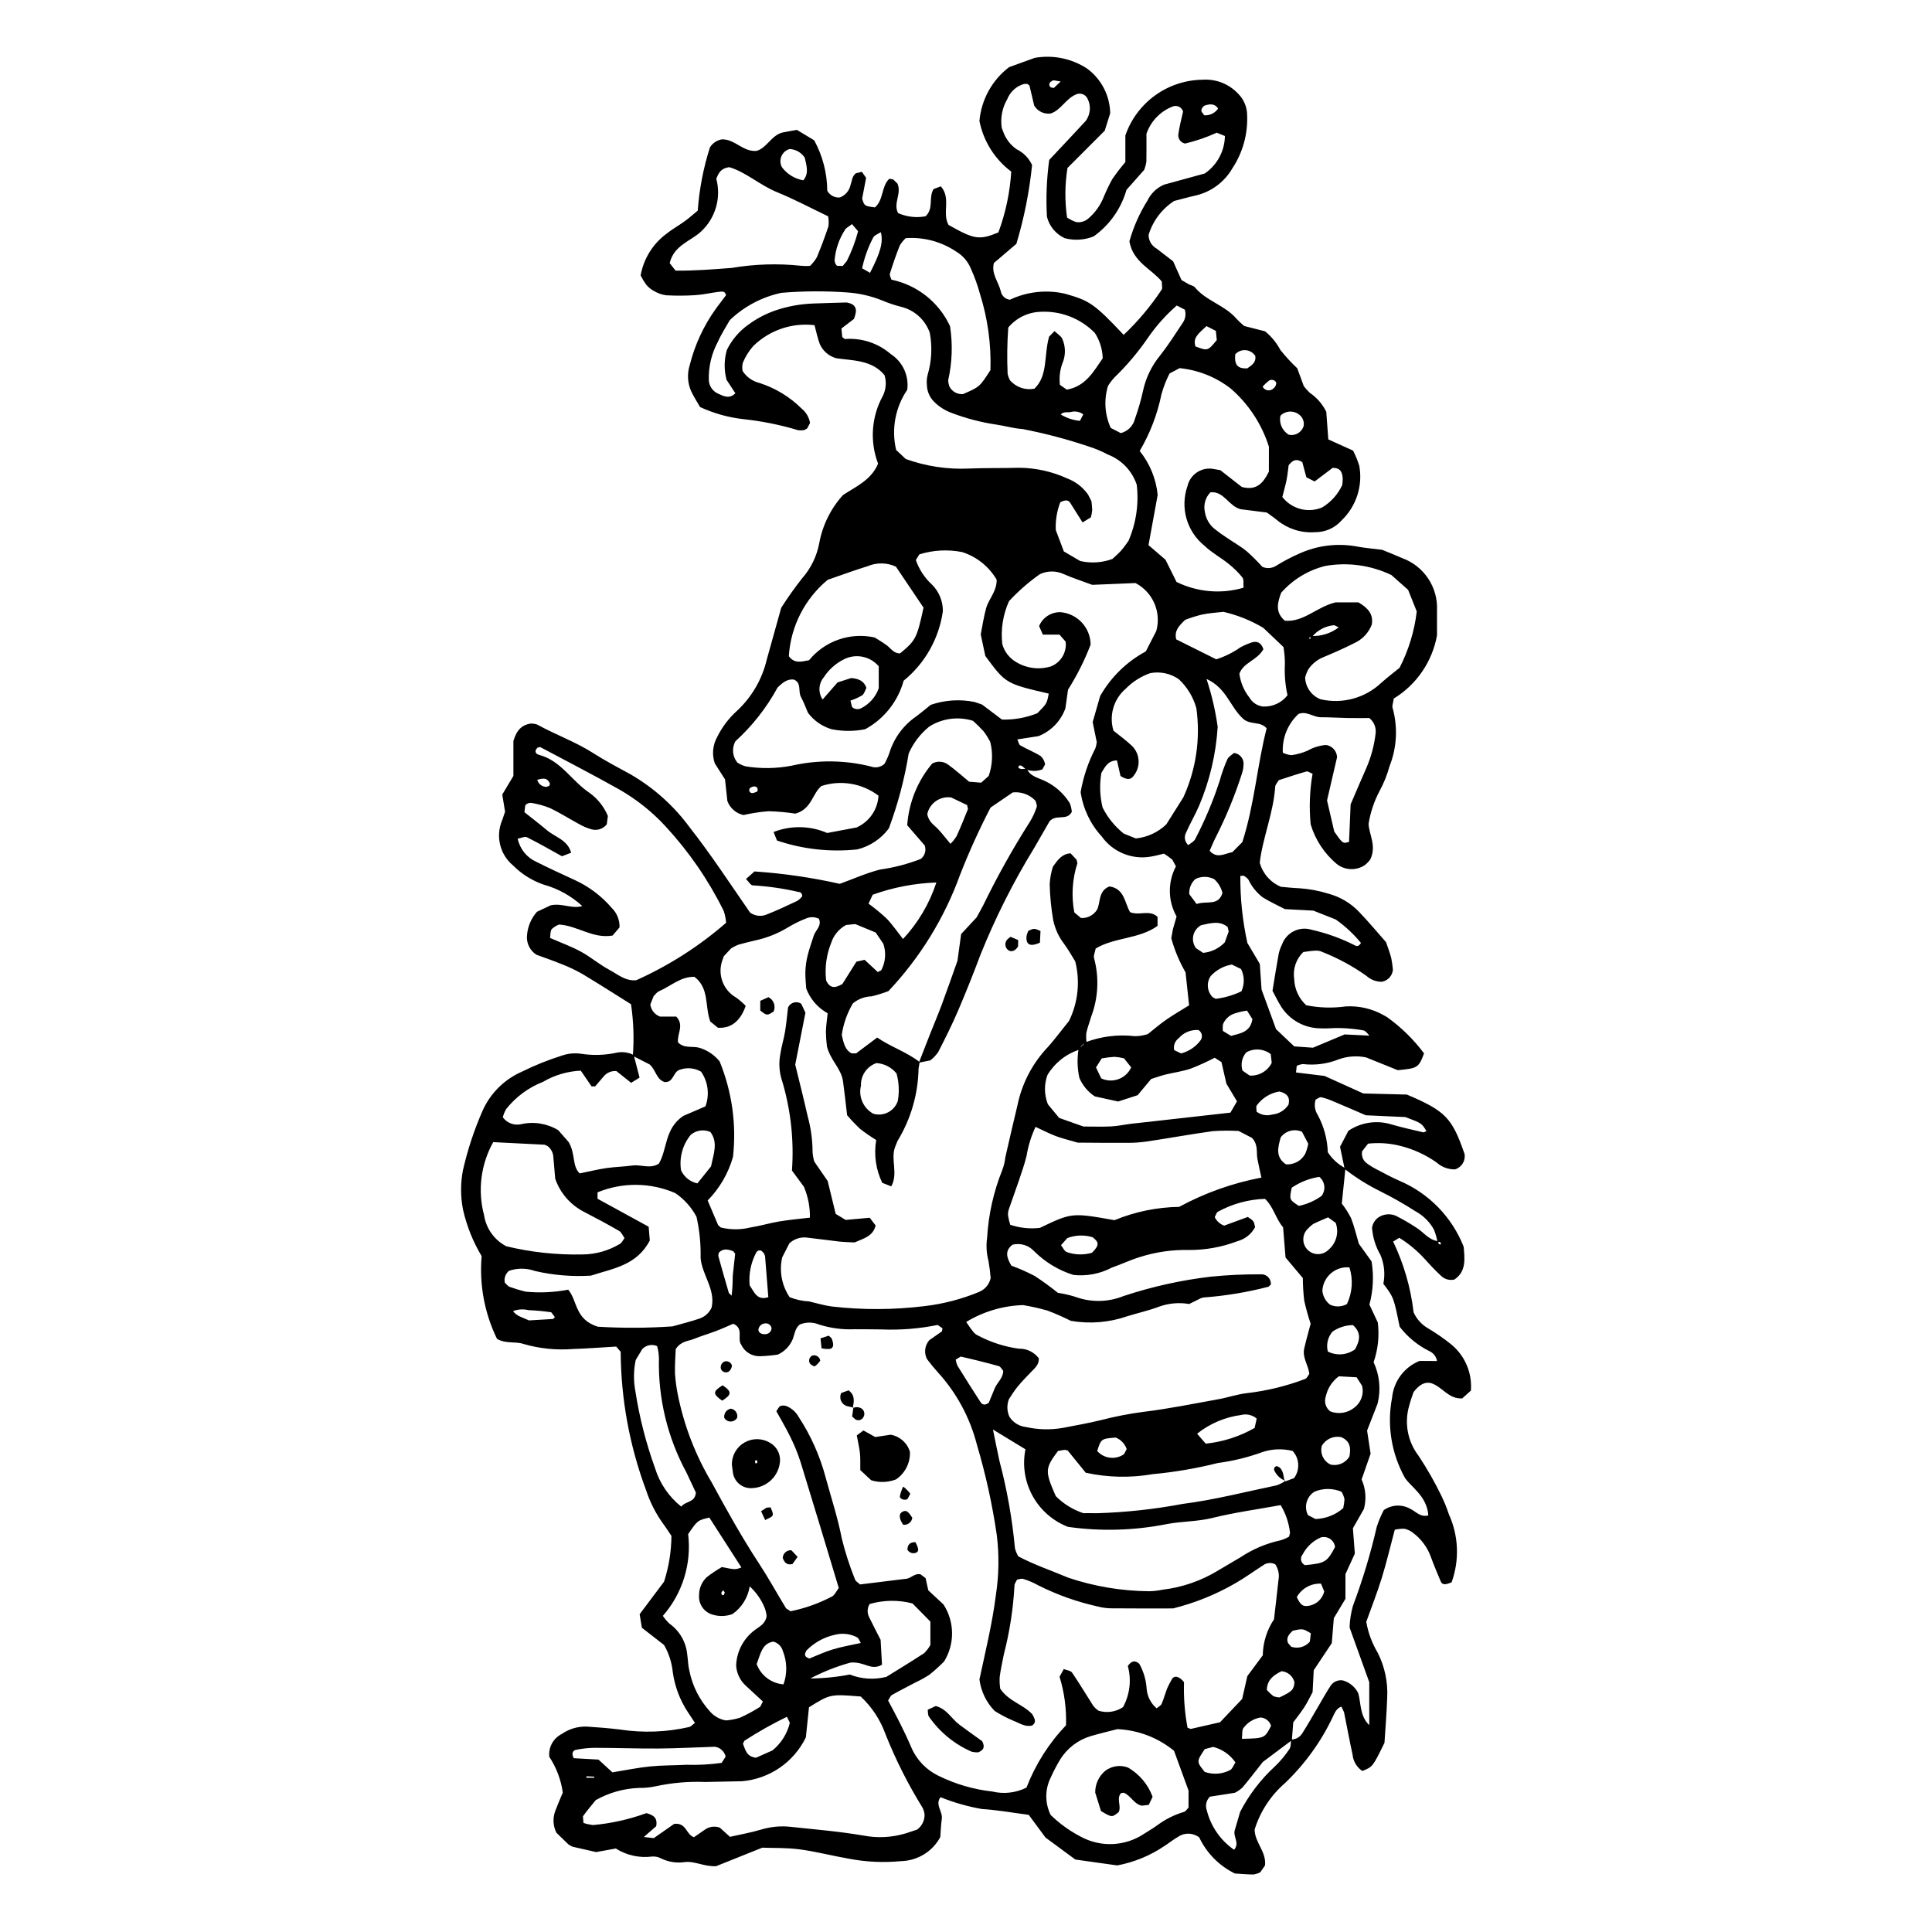 <?xml version="1.0" encoding="UTF-8"?>
<!-- Uploaded to: SVG Repo, www.svgrepo.com, Generator: SVG Repo Mixer Tools -->
<svg fill="#000000" width="800px" height="800px" version="1.1" viewBox="144 144 512 512" xmlns="http://www.w3.org/2000/svg">
 <g>
  <path d="m311.71 423.82c0.352-4.566 0.188-9.16-0.484-13.688-4.516-2.82-8.699-5.516-12.969-8.062-1.777-1.012-3.629-1.883-5.539-2.613-2.43-0.988-4.914-1.832-6.535-2.43-1.797-1.129-2.773-3.195-2.508-5.297 0.203-2.266 1.125-4.402 2.633-6.102l3.66-1.723c3.109-0.629 5.578 1.043 8.332 0.203v-0.004c-2.898-2.664-6.387-4.602-10.18-5.656-3.062-1.043-5.848-2.777-8.133-5.074-3.512-2.91-4.699-7.777-2.918-11.977l0.781-2.285-0.746-4.547 2.953-4.938v-9.262c0.887-3.012 2.344-4.266 4.562-4.621 0.59-0.008 1.18 0.086 1.742 0.273 4.867 2.688 10.137 4.551 14.852 7.566 3.207 2.051 6.598 3.828 9.941 5.656 6.098 3.539 11.402 8.293 15.582 13.973 5.793 7.375 10.902 15.234 16.055 22.648h0.004c1.316 0.938 3.035 1.105 4.508 0.441 2.719-1.066 5.371-2.336 8.023-3.578 0.453-0.305 0.859-0.676 1.207-1.098 0.094-0.293 0.043-0.613-0.141-0.859-0.18-0.246-0.469-0.391-0.777-0.387-3.981-0.922-8.031-1.504-12.109-1.746-0.52 0.047-1.137-1.031-1.809-1.688l2.25-2.008v0.004c7.606 0.512 15.16 1.609 22.602 3.285 3.543-1.285 7.039-2.867 10.699-3.793 3.691-0.512 7.312-1.457 10.781-2.816 1.074-0.844 1.488-2.277 1.027-3.562l-4.637-5.363c0.426-6.012 2.742-11.73 6.617-16.34 1.324-0.734 2.949-0.641 4.176 0.242 1.887 1.359 3.629 2.922 5.621 4.566l3.184 0.258 1.992-1.773c1.031-2.922 1.172-6.082 0.402-9.086-0.508-0.953-1.086-1.867-1.734-2.734-0.891-0.98-1.836-1.918-2.824-2.801-3.887-1.215-8.109-0.668-11.559 1.5-2.379 1.914-4.262 4.375-5.484 7.172-1.102 6.769-2.863 13.414-5.258 19.84-2.055 2.773-5.012 4.742-8.363 5.566-7.18 0.766-14.441-0.039-21.281-2.359l-0.898-2.254c4.586-1.793 9.695-1.699 14.207 0.262l7.766-1.461c3.375-1.488 5.625-4.75 5.824-8.43-4.324-3.277-9.973-4.231-15.129-2.555-2.449 2.035-2.543 6.109-6.894 7.312-2.359-0.359-4.734-0.57-7.121-0.633-2.231 0.172-4.445 0.512-6.629 1.008-1.969-0.422-3.586-1.824-4.277-3.719l-0.621-5.727-2.707-4.231c-0.801-2.336-0.562-4.898 0.652-7.047 1.309-2.637 3.109-5 5.305-6.965 3.875-3.633 6.594-8.328 7.809-13.5l3.832-13.727c1.703-2.684 3.543-5.277 5.508-7.773 2.336-2.644 3.918-5.875 4.57-9.344 0.867-4.762 3.047-9.184 6.301-12.766 3.344-2.207 7.535-3.996 9.289-8.328v-0.004c-2.234-5.883-1.766-12.449 1.273-17.957 0.836-1.699 0.996-3.652 0.449-5.469-3.34-4.109-8.578-3.856-12.812-4.5-1.926-0.539-3.512-1.898-4.34-3.719-0.605-1.59-0.93-3.281-1.41-5.039-5.969-0.715-11.941 1.32-16.234 5.531-1.16 1.312-2.094 2.812-2.762 4.434-0.184 0.719-0.203 1.465-0.055 2.191 1.047 1.598 2.664 2.734 4.523 3.176 4.207 1.363 8.031 3.703 11.164 6.82 1.152 0.953 1.922 2.285 2.18 3.754l-0.734 1.422-0.715 0.445c-0.566 0.113-1.152 0.133-1.727 0.055-4.769-1.438-9.668-2.418-14.625-2.938-3.93-0.457-7.766-1.539-11.355-3.199-0.684-1.207-1.625-2.664-2.367-4.223-0.949-2.168-1.078-4.609-0.367-6.871 1.355-5.418 3.731-10.527 7-15.059l2.621-3.481c-0.234-1.219-1.211-0.965-1.906-0.891-2.039 0.227-4.051 0.734-6.09 0.867-2.625 0.176-5.262 0.188-7.887 0.043-1.164-0.168-2.281-0.566-3.285-1.176-0.77-0.422-1.449-0.988-2.008-1.668-0.547-0.766-1.031-1.574-1.453-2.418 0.773-4.336 3.144-8.223 6.644-10.891 1.59-1.285 3.406-2.285 5.066-3.492 1.176-0.852 2.258-1.832 3.426-2.797 0.41-5.691 1.496-11.316 3.234-16.758 0.703-1.133 1.863-1.906 3.18-2.121 3.434-0.102 5.586 3.394 9.207 3.051 2.769-0.82 3.93-4.238 6.977-4.894l3.664-0.676 4.594 2.766h0.004c2.238 4.098 3.43 8.688 3.465 13.359 0.652 1.207 1.957 1.91 3.324 1.797 1.438-0.539 2.504-1.766 2.832-3.266 0.402-1.078 0.379-2.34 1.406-3.141l1.613-0.395 1.121 1.594-1.055 5.523c0.605 1.938 0.605 1.938 3.383 2.316 2.352-1.984 1.664-5.586 3.828-7.598l1.016 0.184 1.121 1.074c1.211 2.648-1.195 5.238 0.18 7.836v0.008c2.289 1.012 4.836 1.309 7.297 0.848 2.227-2.164 0.699-4.891 2.106-7.211l1.922-0.727c2.797 3.133 0.266 7.094 2.047 10.223 6.84 3.879 8.117 4.082 13.207 2 1.922-5.18 3.07-10.613 3.41-16.125-4.363-3.281-7.367-8.055-8.43-13.41 0.496-5.652 3.348-10.836 7.859-14.273l6.801-2.461c4.797-0.848 9.734 0.152 13.816 2.801 3.809 2.773 6.094 7.172 6.18 11.879l-1.453 4.621-9.875 9.887h0.004c-0.699 4.348-0.734 8.777-0.109 13.133 0.742 0.492 1.535 0.891 2.375 1.188 1.176 0.191 2.375-0.152 3.266-0.938 1.793-1.531 3.184-3.477 4.059-5.668 0.668-1.625 1.426-3.211 2.273-4.75 1.082-1.57 2.242-3.086 3.477-4.535v-7.055c1.473-4.269 4.231-7.981 7.894-10.625 3.664-2.644 8.059-4.09 12.574-4.144 3.586-0.25 7.09 1.152 9.516 3.805 1.453 1.488 2.273 3.488 2.285 5.57 0.219 5.019-1.16 9.977-3.945 14.16-2.09 3.594-5.566 6.172-9.613 7.129-1.996 0.449-3.965 1.008-5.793 1.473-3.238 2.106-5.633 5.285-6.762 8.98-0.008 1.527 0.824 2.934 2.164 3.664l4.332 3.34 2.231 4.973 1.949 1.125c0.516 0.277 1.227 0.363 1.562 0.77 3.035 3.68 8.023 4.762 11.082 8.391 0.637 0.668 1.309 1.297 2.016 1.887l5.531 1.41c1.676 1.367 3.059 3.055 4.07 4.965 1.371 1.711 2.859 3.324 4.457 4.832l1.727 4.707-0.004-0.004c0.477 0.648 1.012 1.246 1.602 1.797 1.859 1.266 3.363 2.988 4.363 5.004l0.543 7.344 6.566 2.973c0.66 1.293 1.211 2.641 1.645 4.027 0.965 5.301-0.797 10.734-4.691 14.461-1.777 2.023-4.352 3.164-7.047 3.125-3.551 0.262-7.07-0.82-9.859-3.035-0.891-0.754-1.867-1.402-2.914-2.176l-6.887-0.867c-3.141-0.707-4.488-4.902-8.055-4.481-1.316 1.352-1.875 3.269-1.484 5.113 0.25 1.766 1.141 3.379 2.508 4.523 1.145 0.914 2.336 1.766 3.57 2.555 1.695 1.16 3.508 2.168 5.082 3.473 1.434 1.285 2.797 2.648 4.086 4.078 1.199 0.531 2.586 0.414 3.684-0.301 1.988-1.23 4.066-2.316 6.211-3.254 4.578-2.059 9.656-2.727 14.609-1.926 2.297 0.457 4.644 0.633 7.254 0.973 1.645 0.68 3.559 1.418 5.434 2.25 5.699 2.133 9.375 7.695 9.094 13.777-0.008 2.348 0 4.695 0 6.637v-0.004c-1.242 6.969-5.414 13.07-11.457 16.754-0.191 1.324-0.492 1.977-0.32 2.453 1.438 5.125 1.152 10.582-0.82 15.531-0.621 2.266-1.5 4.453-2.621 6.516-1.445 2.719-2.43 5.66-2.914 8.699 0.078 2.742 2.176 5.777 0.469 9.41-0.422 0.598-0.934 1.125-1.512 1.57-2.277 1.488-5.25 1.355-7.383-0.328-3.281-2.746-5.688-6.394-6.922-10.492-0.438-4.477-0.27-8.992 0.504-13.422-0.656-0.258-1.23-0.719-1.645-0.602-2.519 0.711-4.992 1.555-7.316 2.301-0.402 0.707-0.906 1.195-0.941 1.715-0.473 7.039-3.352 13.613-4.098 20.176v-0.004c0.793 2.875 2.863 5.223 5.617 6.367 1.363 0.113 3.109 0.328 4.859 0.387v-0.004c2.633 0.176 5.234 0.664 7.754 1.449 3.133 0.848 5.969 2.551 8.191 4.918 2.434 2.535 4.684 5.246 7.039 7.914 0.473 1.402 1.02 2.769 1.379 4.18 0.215 1.035 0.363 2.086 0.449 3.141-0.141 1.605-1.352 2.914-2.941 3.18-1.5 0.016-2.945-0.539-4.055-1.547-3.59-2.551-7.473-4.66-11.562-6.289-1.211-0.543-1.789-0.527-5.184-0.047-1.918 1.852-2.82 4.519-2.418 7.156 0.086 2.648 1.23 5.156 3.184 6.953 3.445 0.691 6.981 0.797 10.461 0.312 3.543-0.215 7.07 0.609 10.148 2.371l0.766 0.43c3.766 2.684 7.09 5.938 9.852 9.645-1.434 3.797-1.688 3.961-6.973 4.449l-8.375-3.379h0.004c-2.422-0.508-4.938-0.332-7.266 0.504-3.008 1.207-6.269 1.641-9.484 1.258-0.57 0.062-1.125 0.223-1.645 0.465l-0.191 1.758 7.559 0.922 10.277 4.644 11.539 0.293c10.238 4.344 11.992 6.172 15.297 15.77h-0.004c0.297 1.801-0.793 3.543-2.543 4.059-1.793 0.023-3.527-0.625-4.859-1.82-2.879-2.035-6.106-3.519-9.52-4.383-2.824-0.73-5.754-0.941-8.652-0.621l-1.566 2.016c-0.258 1.242 0.254 2.523 1.301 3.242 0.949 0.688 1.957 1.293 3.016 1.805 1.812 0.953 3.629 1.938 5.508 2.754h-0.004c7.812 3.301 13.965 9.602 17.078 17.488 0.262 3.062 0.785 6.574-2.469 8.719v-0.004c-1.328 0.305-2.719-0.117-3.648-1.113-1.508-1.391-2.91-2.898-4.281-4.426-1.953-2.144-4.195-4.004-6.664-5.527l-1.629 0.996c2.836 5.902 4.668 12.238 5.422 18.742 0.789 1.781 2.125 3.269 3.816 4.242 2.269 1.336 4.434 2.852 6.465 4.527 3.445 2.992 5.266 7.441 4.906 11.988l-2.293 2.066c-3.656 0.207-5.203-3.023-8.207-4.039-1.684-0.438-3.137 0.359-4.691 2.363-0.27 0.82-0.789 2.184-1.16 3.59l0.004 0.004c-1.344 4.566-0.426 9.496 2.469 13.273 2.262 3.41 4.293 6.969 6.074 10.652 0.766 1.578 1.426 3.207 1.973 4.875 2.582 5.68 2.84 12.145 0.723 18.016-1.691 0.73-2.5 0.688-2.883-0.227-0.898-2.16-1.832-4.309-2.621-6.512-0.898-2.5-2.508-4.684-4.625-6.293-0.676-0.555-1.473-0.945-2.324-1.148-0.879-0.039-1.758 0.047-2.613 0.254-1.16 4.352-2.16 8.621-3.449 12.797-1.211 3.914-2.719 7.731-4.106 11.605 0.504 2.902 1.535 5.684 3.047 8.215 1.863 3.688 2.723 7.801 2.5 11.926-0.137 4.102-0.484 8.199-0.719 11.914-3.117 6.375-3.117 6.375-5.871 7.473-1.484-0.992-2.441-2.606-2.594-4.387-0.828-3.715-1.484-7.469-2.254-11.199l-0.688-1.465c-1.273 0.402-1.734 1.555-2.223 2.582v0.004c-3.133 6.652-7.469 12.664-12.797 17.734-3.746 3.258-6.512 7.496-7.984 12.238 0.031 3.488 3.152 5.856 2.75 9.527l-1.258 1.812v0.004c-0.57 0.281-1.184 0.48-1.812 0.586-1.746-0.023-3.492-0.184-4.91-0.273-4.144-2.016-7.477-5.387-9.449-9.551-1.633-1.273-3.906-1.34-5.609-0.164-1.27 0.73-2.418 1.66-3.652 2.457v-0.004c-3.762 2.547-8.008 4.289-12.473 5.125l-11.098-1.559-7.906-5.824-4.453-6.019c-4.316-0.559-8.344-1.301-12.402-1.543h-0.004c-3.754-0.656-7.43-1.707-10.965-3.133-1.535 1.98 0.605 3.762 0.34 5.684-0.238 1.73-0.293 3.488-0.402 4.891v-0.004c-2.059 3.82-5.996 6.246-10.332 6.367-4.684 0.457-9.406 0.234-14.027-0.664-4.324-0.746-8.586-1.879-12.93-2.453-3.465-0.457-7.008-0.336-9.883-0.445l-12.262 4.914c-3.336 0.117-5.711-1.484-8.473-1.074h0.004c-2.055 0.273-4.144-0.059-6.016-0.953-0.758-0.426-1.625-0.609-2.492-0.535-3.344 0.426-6.734-0.328-9.582-2.129l-5.211 0.941-6.309-1.434-0.98-0.547-3.25-3.152h0.004c-0.906-1.809-1.008-3.918-0.281-5.809 0.621-1.648 1.328-3.258 1.98-4.836h-0.004c-0.477-3.383-1.695-6.617-3.574-9.473-0.266-2.504 1.047-4.91 3.301-6.043 1.945-1.355 4.277-2.043 6.648-1.961 2.922 0.195 5.852 0.418 8.758 0.777 6.106 0.934 12.328 0.711 18.352-0.66 0.496-0.125 0.898-0.617 1.547-1.086l-1.895-2.883v0.004c-2.106-3.195-3.469-6.816-3.992-10.605-0.254-2.523-1.035-4.965-2.301-7.164l-5.883-4.578-0.594-3.586 6.481-8.633h-0.004c1.258-3.918 1.914-8.004 1.953-12.121-0.742-1.09-1.512-2.316-2.383-3.477h0.004c-1.863-2.629-3.316-5.523-4.324-8.582-4.394-11.754-6.68-24.188-6.75-36.73l-1.184-1.387c-3.887 0.227-7.68 0.531-11.488 0.648h0.004c-4.402 0.348-8.828-0.105-13.066-1.332-2.207-0.75-4.715 0.02-7.047-1.367-3.309-6.805-4.715-14.375-4.066-21.914-2.277-3.801-3.938-7.938-4.922-12.254-0.691-3.453-0.703-7.008-0.043-10.469 1.234-5.43 2.981-10.73 5.219-15.832 2.066-4.617 5.777-8.297 10.41-10.324 3.41-1.688 6.949-3.113 10.578-4.258 1.668-0.582 3.449-0.746 5.195-0.477 3.195 0.48 6.449 0.363 9.602-0.355 1.457-0.234 2.949 0 4.266 0.676l1.547 5.981-2.231 1.383-3.906-3.109c-1.297-0.117-2.57 0.418-3.394 1.43l-2.223 2.609-0.961 0.02-2.863-4.172c-3.531 0.16-6.973 1.18-10.023 2.969-3.828 1.5-7.191 3.981-9.746 7.199-0.398 0.684-0.699 1.418-0.895 2.184 1.094 1.52 2.984 2.238 4.809 1.84 3.379-0.781 6.93-0.207 9.895 1.59l2.777 3.176c1.852 3.266 0.828 6.273 2.891 8.273 2.488-0.504 4.746-1.07 7.031-1.406 2.309-0.34 4.66-0.371 6.973-0.691 2.266-0.312 4.629 0.988 6.973-0.48 2.293-3.848 1.477-9.324 6.496-12.668l5.852-2.523 0.004 0.004c1.137-3.07 0.707-6.5-1.152-9.195-1.793-1.043-3.969-1.199-5.894-0.422-1.543 0.711-1.48 3.324-3.75 3.176-2.254-0.688-2.305-3.242-4.019-4.691zm179.79-111.28c2.617 0.121 5.195-0.688 7.273-2.285l-1.195-0.578c-2.289 0.199-4.402 1.301-5.875 3.066-0.895 0.238-1.062 0.457-0.488 0.559zm15.82 105.93 0.625 0.301-0.816-0.102c-0.605-0.562-1.145-1.484-1.832-1.613-2.008-0.352-4.039-0.555-6.082-0.609-1.746-0.074-3.512 0.188-5.254 0.074-4.18-0.012-8.074-2.129-10.367-5.625-0.934-1.461-1.672-3.043-2.371-4.332 0.578-3.496 1.066-6.656 1.645-9.801v-0.004c0.195-0.852 0.492-1.68 0.879-2.465 1.152-3.195 4.617-4.914 7.859-3.894 3.992 0.898 7.856 2.293 11.5 4.152 0.582 0.336 1.102 0.117 1.555-0.656v-0.004c-1.934-2.375-4.188-4.469-6.691-6.227l-5.926-2.34-7.523-0.395c-1.766-0.922-3.891-1.895-5.867-3.106h-0.004c-1.629-1.25-2.938-2.871-3.82-4.731-0.348-0.438-0.797-0.793-1.305-1.031l-0.828 0.074h0.004c-0.043 5.969 0.582 11.922 1.867 17.754l3.293 5.551 0.465 6.805 3.844 10.496 4.812 4.562 4.965 0.352 8.398-3.519zm-77.285 3.707v-0.004c-3.527 1.137-6.523 3.512-8.441 6.688-0.926 2.523-0.887 5.305 0.113 7.801l2.988 3.602 6.422 2.277c2.703 0 5.051 0.09 7.391-0.031 1.75-0.09 3.481-0.48 5.227-0.695l6.121-0.68 20.215-2.273 1.742-2.992-2.805-4.68-1.309-5.723-1.797-1.148c-2.047 1.066-4.152 2.019-6.301 2.863-2.207 0.75-4.562 1.059-6.84 1.613-1.129 0.277-2.223 0.688-3.699 1.152l-3.582 4.293-5.156 1.672-6.195-1.355c-1.797-1.191-3.215-2.879-4.074-4.859-0.566-2.539-0.641-5.16-0.219-7.727l1.957-1.805v-0.004c4.133-1.531 8.574-2.07 12.953-1.562 1.168-0.004 2.324-0.191 3.434-0.551 1.66-1.309 3.211-2.656 4.887-3.82 1.898-1.316 3.914-2.469 6.055-3.805l-0.941-8.742h-0.004c-1.641-2.844-2.91-5.879-3.777-9.039l0.441-2.434 0.965-3.324v-0.004c-2.32-4.109-2.383-9.117-0.172-13.285l-0.961-1.77c-0.699-0.586-1.441-1.121-2.219-1.602-1.109 0.258-2.215 0.582-3.356 0.766v0.004c-5.043 0.922-10.164-1.156-13.137-5.328-3-3.266-4.945-7.359-5.586-11.746 0.703-4.043 2.016-7.953 3.902-11.594 0.199-0.543 0.32-1.105 0.367-1.68l-1.078-5.289 1.984-6.902c2.84-5 7.035-9.102 12.098-11.824l2.773-5.406c1.398-5.008-0.902-10.309-5.512-12.711l-11.453 0.477c-2.758-1.027-5.273-1.832-7.672-2.898h-0.004c-1.984-0.879-4.25-0.852-6.215 0.074-2.961 2.09-5.695 4.477-8.16 7.133-1.621 3.574-2.238 7.523-1.785 11.422 0.562 2 1.883 3.699 3.68 4.738 2.762 1.672 6.106 2.086 9.191 1.148 2.648-1.039 4.258-3.738 3.91-6.562l-1.629-1.871h-4.418l-0.988-2.258c0.945-2.281 3.195-3.746 5.664-3.684 4.484 0.367 7.949 4.09 7.992 8.59-1.594 4.172-3.598 8.172-5.988 11.941l-0.699 4.961c-1.207 3.363-3.805 6.043-7.129 7.356l-5.613 0.871c0.297 0.617 0.402 1.355 0.805 1.586 1.758 1.008 3.672 1.75 5.379 2.828l0.008-0.004c0.629 0.578 1.039 1.352 1.168 2.195l-0.707 1.324c-1.383 0.539-2.914 0.551-4.305 0.039l-1.156-0.949c-0.641-0.293-1.008-0.008-0.844 0.586l0.672 0.246c0.504 0.008 1-0.059 1.5-0.094 0.922 2.148 3.176 2.418 4.914 3.316 2.652 1.281 4.887 3.289 6.449 5.789 0.309 0.746 0.5 1.539 0.559 2.348-1.328 2.477-4.078 0.512-5.871 2.445l-4.144 7.199h-0.004c-5.516 8.996-10.266 18.438-14.195 28.23-1.844 4.934-3.797 9.828-5.867 14.676-1.613 3.762-3.438 7.441-5.32 11.082v0.004c-0.578 0.844-1.285 1.59-2.098 2.215l-3.023 0.605 2.856-7.324c1.07-2.715 2.215-5.402 3.234-8.137 1.324-3.551 2.559-7.137 4.133-11.531l0.973-7.094 4.117-4.43 1.676-3.082v0.004c3.703-7.633 7.84-15.047 12.395-22.199 0.77-1.242 1.387-2.574 1.836-3.965 0.164-0.441-0.188-1.074-0.301-1.629h-0.004c-1.551-1.656-3.789-2.484-6.043-2.231l-5.879 4.016v-0.004c-3 5.777-5.688 11.703-8.062 17.762-4.148 11.488-10.617 22-19.004 30.879-1.453 0.562-2.938 1.023-4.453 1.387-1.816 0.051-3.562 0.707-4.965 1.863-1.52 2.57-2.523 5.414-2.949 8.371 0.512 2.215 0.859 3.953 2.602 4.871l1.191 0.016 5.594-4.199c3.594 2.465 7.789 3.805 11.258 6.492l-0.293 1.73v0.004c-0.121 6.781-2.051 13.402-5.586 19.191l-0.648 1.621c-1.219 3.312 0.906 6.988-1.008 10.398l-2.379-0.941c-1.707-3.519-2.266-7.484-1.598-11.34-1.469-0.898-2.887-1.875-4.25-2.934-1.227-1.148-2.383-2.367-3.469-3.652-0.379-3.184-0.68-6.094-1.082-8.988-0.461-3.316-3.293-5.527-4.258-9.188h0.004c-0.168-1.281-0.262-2.57-0.281-3.863 0.035-1.699 0.301-3.394 0.465-4.969h-0.004c-2.606-1.438-4.617-3.758-5.672-6.543-0.062-1.039-0.277-2.793-0.23-4.535v0.004c0.055-1.465 0.262-2.914 0.621-4.336 0.414-1.707 1.047-3.356 1.559-5.039 0.465-1.539 2.254-2.688 1.41-4.598v0.004c-1.078-0.531-2.336-0.555-3.434-0.062-1.641 0.633-3.219 1.414-4.723 2.328-2.758 1.68-5.785 2.871-8.945 3.527-1.422 0.344-2.852 0.676-4.258 1.086l-0.004-0.004c-0.648 0.266-1.277 0.582-1.875 0.953l-1.961 2.086-0.402 1.125v-0.004c-1.332 3.758 0.23 7.926 3.703 9.875 0.891 0.656 1.723 1.383 2.496 2.172-1.391 4.012-3.848 6.027-7.363 5.801l-2.027-1.656c-1.496-4.121-0.203-8.785-4.172-11.824-3.629-0.152-6.309 2.481-9.473 3.836-0.496 0.211-0.844 0.773-1.367 1.277l-0.875 2.195v-0.004c0.188 1.477 1.188 2.723 2.586 3.223h4.293c2.176 2.273 0.176 4.606 0.457 6.812 1.617 1.742 3.875 0.898 5.773 1.477v0.004c2.066 0.648 3.894 1.891 5.258 3.57 3.273 8.004 4.496 16.699 3.547 25.293-1.227 4.359-3.539 8.34-6.715 11.57l2.769 6.531 0.684 0.617c2.555 0.645 5.231 0.656 7.789 0.027 2.602-0.402 5.141-1.18 7.738-1.617 2.57-0.434 5.18-0.652 8.121-1.008 0.043-2.809-0.5-5.594-1.59-8.18l-3.172-4.305c0.555-7.75-0.258-15.539-2.391-23.012l-0.258-0.844c-0.727-2.246-0.879-4.637-0.438-6.957 0.289-2.023 0.93-4 1.262-6.019 0.371-2.289 0.57-4.602 0.781-6.367 0.289-0.637 0.84-1.117 1.516-1.312 0.672-0.191 1.395-0.082 1.98 0.305l1.121 2.379-2.707 13.77c1.102 4.535 2.269 9.07 3.289 13.633 0.859 3.113 1.301 6.328 1.312 9.559 0.051 0.848 0.207 1.688 0.457 2.5l3.547 5.152 2.121 8.711 2.637 1.594 6.383-0.574 1.562 2.047c-0.719 2.906-3.152 3.414-5.574 4.492-1.16-0.062-2.621-0.078-4.062-0.234-2.91-0.32-5.812-0.75-8.723-1.066v-0.004c-1.645-0.145-3.277 0.41-4.492 1.531l-1.914 3.754c-0.82 3.629-0.105 7.434 1.969 10.52 1.652 0.66 3.402 1.047 5.184 1.137 1.992 0.457 3.969 1.074 5.988 1.336 8.168 0.941 16.418 0.91 24.578-0.094 4.949-0.578 9.801-1.836 14.406-3.742 1.586-0.629 2.758-2.004 3.125-3.668-0.117-1.547-0.312-3.082-0.586-4.606-0.523-1.992-0.645-4.066-0.352-6.106 0.359-6.152 1.715-12.203 4.012-17.926 0.418-1.09 0.691-2.231 0.816-3.391 1.059-4.559 2.074-9.133 3.188-13.68h0.004c1.102-5.481 3.641-10.57 7.356-14.75 2.207-2.332 4.098-4.961 6.312-7.68v0.004c2.414-4.902 3.008-10.504 1.668-15.801-0.723-1.156-1.715-2.957-2.918-4.606l0.004 0.004c-1.445-1.863-2.445-4.031-2.926-6.34-0.551-3.172-0.863-6.379-0.934-9.598 0.102-1.551 0.387-3.086 0.852-4.57 1.387-1.949 2.418-3.375 4.684-3.543l1.578 1.684 0.238 0.922v-0.004c-1.367 4.215-1.652 8.707-0.824 13.059l1.77 1.488h-0.004c1.695 0.094 3.309-0.73 4.227-2.16 0.996-1.766 0.258-5.039 3.316-6.211 4.066 0.562 4.047 4.512 5.481 6.824 2.519 1.008 5.062-0.758 7.269 1.227v2.402c-4.938 3.551-11.336 2.957-16.402 6.008-0.16 0.93-0.648 1.898-0.402 2.606h-0.004c1.371 5.141 1.086 10.582-0.82 15.547-0.383 1.41-0.953 2.785-1.246 4.215-0.078 0.867-0.051 1.738 0.078 2.598-0.934 0.207-1.676 0.91-1.934 1.832zm54.422 114.46 2.481-0.918v-0.008c1.605-2.176 1.453-5.188-0.367-7.188-2.606-0.66-5.34-0.574-7.894 0.25-3.848 1.418-7.844 2.398-11.91 2.934-5.672 1.426-11.445 2.418-17.27 2.957-5.887 1.027-11.918 0.902-17.758-0.371l-4.816-5.926-0.848-0.141-1.699 0.301c-3.461 4.637-3.496 5.305-0.586 11.961h0.004c2.047 2.062 4.555 3.613 7.316 4.523 0.688 0 2.148-0.035 3.606 0.008 7.613-0.227 15.195-1.047 22.68-2.461 8.395-1.07 16.656-3.203 24.961-4.938 0.82-0.289 1.594-0.688 2.309-1.184zm40.57-31.961 0.387 0.387-0.566-0.203-0.004-0.004c-0.137-1.188-0.871-2.219-1.945-2.742-3.129-1.523-5.859-3.758-7.977-6.519-1.578-7.758-1.578-7.758-4.32-11.387 0.516-2.574 0.242-5.242-0.781-7.66-1.281-2.191-2.039-4.648-2.219-7.18 0.184-1.281 0.969-2.394 2.117-2.992 1.316-0.707 2.887-0.762 4.254-0.156 1.816 0.922 3.582 1.945 5.285 3.066 1.973 1.191 3.34 3.352 5.871 3.637l0.152 0.746 0.516 0.145c0.16-0.508-0.133-0.75-0.844-0.715-0.215-1.121-0.539-2.219-0.965-3.281-1.152-2.051-2.863-3.734-4.938-4.852-2.941-1.891-5.988-3.621-9.117-5.184-3.391-1.664-6.606-3.672-9.586-5.992l-1.227-5.879 2.215-4.231 0.004-0.004c3.367-2.273 7.59-2.887 11.469-1.672 2.785 0.805 5.629 1.434 8.453 2.098l0.762-0.344c-1.227-2.039-1.203-2.078-5.57-3.719l-10.5-0.477c-2.68-1.152-5.609-2.438-8.559-3.672-1.051-0.473-2.141-0.844-3.262-1.109-0.434-0.09-0.984 0.41-1.488 0.641v0.004c-0.426 1.402-0.199 2.922 0.617 4.141 1.609 3.019 2.508 6.367 2.617 9.785 1.16 1.801 2.773 3.262 4.676 4.246l-0.965 9.371v-0.004c0.934 1.195 1.754 2.481 2.445 3.832 0.852 2.16 1.375 4.449 2.078 6.816l3.375 4.695h-0.004c0.625 3.809 0.43 7.707-0.574 11.434l2.219 4.727c0.445 3.547 0.066 7.148-1.109 10.523 1.598 3.438 1.969 7.316 1.055 10.992l-2.785 7.137 0.934 6.125-2.383 6.824-0.004-0.004c1.102 2.465 1.316 5.234 0.609 7.84l-2.914 5.098 0.512 6.711-2.488 5.453v6.531l-3.082 5.141-0.539 6.613-4.785 7.18-0.301 5.812c-0.816 1.5-1.441 2.828-2.234 4.047-0.941 1.441-2.031 2.789-2.894 3.957l-0.367 4.727-7.695 5.766c-2.144 2.711-3.719 4.805-5.418 6.793l0.004-0.004c-0.598 0.551-1.273 1.016-2 1.383l-6.613 1.027c-0.961 0.953-1.281 2.375-0.812 3.644 1.062 4.238 3.633 7.949 7.231 10.43 1.602-1.879-0.445-3.539 0.211-5.316l1.383-4.731v0.004c2.324-4.492 5.414-8.547 9.129-11.977 1.488-1.406 2.809-2.977 3.938-4.684 0.441-0.633 0.316-1.664 0.449-2.519 1.195 0.012 2.312-0.602 2.938-1.621 1.418-2.207 2.695-4.504 4.031-6.766 1.184-2.008 2.301-4.059 3.582-6 0.73-0.977 1.945-1.469 3.152-1.277 1.773 0.5 3.258 1.727 4.082 3.375 0.766 2.652 0.352 6.008 2.922 8.484v-11.387l-5.223-14.508h0.004c0.066-1.934 0.363-3.856 0.887-5.715 2.574-6.84 4.684-13.84 6.32-20.961 0.492-1.52 1.109-2.992 1.848-4.41 2.082-1.477 4.832-1.609 7.047-0.34 1.473 0.676 2.59 2.285 4.766 1.734-0.328-5.164-4.812-7.711-6.227-10.004-3.582-6.461-4.777-13.977-3.371-21.227 0.43-4.328 3.215-8.059 7.242-9.699zm-118.17 17.992c-0.145-0.707-0.285-1.41-0.176-0.867-0.285-0.496 0.051 0.086 0.387 0.664 0.586 2.863 1.148 5.731 1.77 8.586h-0.004c2.027 7.629 3.41 15.414 4.141 23.277 0.195 0.738 0.488 1.449 0.871 2.113 3.981 2.141 8.684 3.738 13.227 5.656h-0.004c6.941 2.336 14.207 3.547 21.527 3.598 1.168-0.031 2.328-0.164 3.469-0.402 5.246-0.617 10.293-2.367 14.797-5.129l6.047-3.57h-0.004c3.184-2.102 6.727-3.594 10.453-4.394 0.785-0.23 1.543-0.555 2.25-0.969l0.262-0.988c-0.285-2.606-1.129-5.121-2.481-7.371-6.082 1.109-12.156 1.93-18.07 3.394-4.031 1-8.133 0.871-12.152 1.641h0.004c-8.613 1.711-17.449 1.957-26.141 0.73-4-1.547-7.328-4.457-9.391-8.219s-2.731-8.129-1.883-12.336zm-3.297 66.395c1.59-7.434 3.41-14.828 4.363-22.398 0.801-5.231 0.883-10.547 0.242-15.797-1.176-8.125-2.941-16.152-5.281-24.02-1.828-7.141-5.375-13.719-10.336-19.168-1.027-1.125-1.992-2.301-2.894-3.527-0.836-1.637-0.59-3.617 0.625-4.996l3.356-2.344 0.129-0.793-1.27-0.895c-4.891 0.996-9.883 1.395-14.871 1.188-2.348-0.008-4.695-0.07-7.043-0.051v-0.004c-3.227 0.156-6.457-0.266-9.539-1.246-1.633-0.676-3.469-0.676-5.102 0-1.273 1.031-1.352 2.59-1.875 3.93-0.758 1.789-2.16 3.231-3.93 4.039-1.574 0.238-3.16 0.379-4.75 0.43-2.125 0.062-4.086-1.152-4.973-3.09-1.125-1.59 0.805-4.223-2.082-5.516-1.387 0.59-2.969 1.32-4.594 1.938-1.906 0.73-3.879 1.289-5.766 2.062-1.574 0.645-3.527 0.566-4.894 2.734-0.066 1.832-0.262 4.16-0.195 6.481 0.121 1.754 0.348 3.496 0.68 5.223 1.637 8.367 4.715 16.387 9.094 23.699 3.906 7.207 7.894 14.379 12.395 21.25 2.566 3.914 4.836 8.027 7.266 12.035l1.199 0.773c3.848-0.781 7.562-2.106 11.035-3.941 0.68-0.414 1.055-1.324 1.734-2.227-3.371-11.145-6.723-22.355-10.176-33.539h-0.004c-0.719-2.227-1.609-4.394-2.656-6.488-1.133-2.344-2.481-4.582-3.707-6.816 0.414-0.559 0.652-1.199 1.09-1.395v0.004c0.551-0.176 1.145-0.152 1.68 0.062 1.355 0.59 2.477 1.613 3.188 2.906 3.211 4.93 5.617 10.336 7.121 16.023 1.465 5.367 3.207 10.652 4.269 16.145 0.914 3.703 2.086 7.332 3.516 10.867 0.168 0.48 0.801 0.797 1.324 1.293l11.961-1.473c1.469 0.012 2.41-1.582 4.059-1.211l1.344 1.008 0.711 3.231 4.047 3.766v0.004c2.953 4.582 3.012 10.453 0.148 15.09-1.199 1.207-2.461 2.352-3.777 3.426-1.219 0.809-2.496 1.523-3.82 2.137-2.07 1.102-4.172 2.144-6.211 3.305-0.426 0.242-0.629 0.879-1.031 1.473 1.043 1.984 2.16 4.016 3.191 6.094 1.043 2.102 2.062 4.219 2.977 6.379h-0.004c1.406 3.266 3.949 5.918 7.152 7.461 4.469 2.215 9.293 3.629 14.25 4.18 3.059 0.742 6.285 0.379 9.102-1.027 2.371-6.144 5.93-11.758 10.48-16.52 0.145-4.352-0.434-8.699-1.715-12.863l1.125-2.031c0.738 0.301 1.82 0.387 2.203 0.949 1.984 2.902 3.773 5.945 5.676 8.898h0.004c0.383 0.449 0.824 0.848 1.309 1.184 2.199 0.688 4.594 0.34 6.504-0.945 1.82-3.336 2.277-7.246 1.273-10.91 1.02-1.434 1.973-1.535 3.043-0.574v0.004c1.145 2.047 1.809 4.332 1.949 6.672 0.168 1.992 1.121 3.836 2.644 5.125 0.492-0.422 1.121-0.711 1.324-1.184 0.582-1.34 0.945-2.769 1.48-4.133 0.359-0.805 0.762-1.59 1.211-2.348 0.617-1.16 1.988-0.848 3.242 0.727h-0.004c-0.125 4.051 0.188 8.102 0.934 12.082l0.855 0.316 7.758-1.766 5.863-6.18 1.375-6.055 4.086-5.508v0.008c0.051-3.402 1.086-6.715 2.977-9.543 0.461-4.031 0.848-7.215 1.18-10.406 0.289-1.449-0.012-2.953-0.84-4.172-1.055-0.551-2.328-0.438-3.269 0.293-2.469 1.57-4.836 3.316-7.371 4.758-5.144 2.969-10.684 5.203-16.449 6.637-5.078 0-10.359 0.035-15.637-0.023-1.469 0.047-2.934-0.117-4.352-0.496-5.441-1.203-10.711-3.078-15.691-5.574-1.277-0.723-2.633-1.301-4.035-1.723-0.465-0.16-1.082 0.105-1.629 0.18-0.238 0.523-0.688 1.051-0.684 1.574-0.328 6.148-1.27 12.25-2.812 18.215-0.387 2.016-0.859 4.016-1.109 6.047-0.055 1.023-0.008 2.047 0.141 3.062 2.297 3.438 6.144 4.16 8.543 6.84 0.457 0.969 1.285 1.984-0.105 2.934-1.906 0.473-3.418-0.719-5.016-1.297v-0.004c-1.699-0.723-3.336-1.578-4.898-2.562-2.211-2.277-3.625-5.211-4.027-8.359zm-3.508-94.727c1.828 2.707 2.215 3.16 3.125 3.594 3.367 1.785 7.027 2.965 10.805 3.484 2.078-0.059 4.055 0.887 5.312 2.539 0.105 1.703-1.074 2.633-2.09 3.68-1.223 1.266-2.457 2.527-3.566 3.891-0.918 1.125-1.664 2.394-2.266 3.273v0.004c-0.586 1.508-0.535 3.191 0.137 4.664 0.961 1.508 2.555 2.5 4.332 2.699 3.156 0.715 6.422 0.809 9.617 0.277 3.449-0.664 6.922-1.262 10.328-2.102 3.68-0.953 7.414-1.68 11.184-2.176 6.676-0.805 13.293-2.16 19.922-3.352 2.586-0.465 5.113-1.363 7.715-1.633 5.238-0.617 10.383-1.879 15.312-3.758 0.438-0.16 0.688-0.844 1.066-1.336-0.234-2.258-1.914-4.301-1.352-6.731 0.523-2.266 1.164-4.504 1.699-6.551h0.004c-0.68-2.016-1.25-4.066-1.707-6.144-0.234-1.977-0.355-3.965-0.363-5.953l-4.586-5.457-0.648-7.992c-1.945-2.258-2.481-5.332-4.789-7.547h0.004c-4.379 0.137-8.66 1.309-12.496 3.418-0.418 0.258-0.562 0.949-0.836 1.438v0.004c0.516 1.039 1.406 1.84 2.496 2.238l6.269-2.301c1.59 1.059 1.59 1.059 1.93 2.699h0.004c-0.973 1.844-2.672 3.195-4.688 3.727-4.117 1.57-8.492 2.359-12.898 2.328-4.406-0.098-8.801 0.539-12.996 1.887-2.508 0.766-4.894 1.918-7.375 2.781h-0.004c-3.129 1.652-6.684 2.328-10.199 1.941-3.93-1.23-7.504-3.394-10.414-6.305-1.445-1.562-3.621-2.219-5.688-1.715-2.141 1.586-1.598 3.426-0.332 5.559v0.004c2.121 0.777 4.184 1.688 6.184 2.731 2.125 1.383 4.172 2.871 6.141 4.469 1.555 0.23 3.09 0.582 4.59 1.047 4.152 1.535 8.727 1.465 12.828-0.195 7.516-2.492 15.262-4.215 23.125-5.137 4.371-0.438 8.766-0.641 13.156-0.617 0.742-0.07 1.477 0.188 2.008 0.711 0.527 0.523 0.797 1.258 0.73 2l-0.617 0.574c-5.644 1.469-11.406 2.422-17.223 2.852l-0.625 0.156-3.172 1.57c-2.68-0.457-5.43-0.215-7.988 0.707-2.727 1.043-5.609 1.664-8.402 2.535-4.809 1.668-9.961 2.086-14.977 1.219-2.023-1.016-4.098-1.926-6.219-2.727-2.113-0.598-4.254-1.078-6.418-1.445-5.332 0.164-10.531 1.703-15.09 4.473zm-9.656-262.16c-1.211-3.438-4.078-6.023-7.621-6.875-1.703-0.426-3.367-0.984-4.981-1.672-2.996-1.207-6.164-1.93-9.387-2.137-5.769-0.406-11.559-0.371-17.324 0.109-5.144 1.094-9.887 3.602-13.684 7.242-0.914 1.641-2.215 3.613-3.16 5.742-1.676 3.113-2.5 6.609-2.398 10.141 0.062 1.504 0.945 2.856 2.301 3.516 1.527 0.719 3.164 1.613 4.734-0.027l-2.332-3.551c-0.699-2.606-0.668-5.356 0.09-7.945 1.301-2.648 3.242-4.934 5.644-6.648 2.598-1.922 5.519-3.359 8.625-4.246 2.82-0.824 5.727-1.289 8.66-1.391 2.93-0.07 5.859-0.227 8.785-0.273 0.566 0.09 1.109 0.273 1.613 0.539 1.16 0.859 1.031 1.961 0.348 3.816l-3.324 2.547 0.219 2.254 0.672 0.527v0.004c4.438-0.359 8.836 1.082 12.203 4 3.156 2.047 4.848 5.731 4.344 9.461-3.172 4.66-4.238 10.441-2.941 15.93l2.555 2.406c5.394 1.941 11.117 2.797 16.844 2.519 4.394-0.18 8.801-0.07 13.199-0.203v0.004c4.41 0.027 8.766 0.996 12.773 2.84 2.215 0.84 4.125 2.324 5.492 4.258l0.895 1.75c0.109 0.797 0.176 1.598 0.203 2.402-0.062 0.641-0.184 1.277-0.359 1.895l-2.199 1.34-3.285-5.215c-0.477-0.738-1.27-0.828-2.621-0.129-0.895 2.344-1.301 4.848-1.191 7.356l2.144 5.676 4.324 2.535c2.836 0.652 5.801 0.469 8.531-0.535 0.66-0.625 1.566-1.379 2.34-2.246 0.773-0.871 1.41-1.859 1.934-2.562 2.023-4.676 2.777-9.801 2.188-14.859-1.227-3.695-4.047-6.641-7.684-8.02-1.547-0.832-3.168-1.52-4.844-2.055-5.812-1.965-11.75-3.535-17.77-4.703-2.316-0.141-4.594-0.832-6.906-1.168-4.062-0.602-8.043-1.641-11.879-3.102-1.656-0.609-3.168-1.551-4.441-2.769-1.309-1.211-2.066-2.902-2.098-4.684-0.086-0.875-0.016-1.762 0.199-2.613 1.074-3.629 1.27-7.461 0.57-11.18zm-49.797 383.87-9.758 0.195c-4.394-0.176-8.797 0.211-13.098 1.145-1.434 0.309-2.898 0.453-4.367 0.43-4.035 0.145-7.973 1.25-11.492 3.227-0.906 1.125-2.231 2.66-3.402 4.301l0.141 1.754c0.809 0.266 1.641 0.453 2.484 0.562 4.852-0.426 9.625-1.492 14.199-3.168 1.793 0.523 3.012 1.176 2.59 3.477l-3.281 2.856 2.648 0.293 5.383-3.762c3.281-0.418 3.113 2.785 5.25 3.527l2.707-1.867v0.004c1.168-0.934 2.738-1.191 4.141-0.684l2.703 2.441c2.691-0.613 5.543-1.109 8.301-1.934v0.004c2.531-0.766 5.191-1.008 7.82-0.715 6.406 0.691 12.848 1.211 19.188 2.301 3.746 0.727 7.609 0.531 11.262-0.57l3.004-0.992 0.004 0.004c1.32-0.953 2.066-2.508 1.984-4.133-0.082-0.559-0.246-1.102-0.484-1.613-3.867-6.223-7.172-12.777-9.875-19.586-1.367-3.793-3.617-7.203-6.562-9.953-8.07-0.648-8.07-0.648-13.703 2.856l-0.828 7.981c-3.207 6.594-9.648 11.012-16.957 11.621zm-35.801-253.59c-0.977 1.242-2.609 1.758-4.121 1.305-1.121-0.328-2.199-0.785-3.211-1.371-2.582-1.387-5.059-2.981-7.703-4.231-1.609-0.66-3.297-1.125-5.019-1.387-0.574-0.035-1.137 0.191-1.527 0.613l-0.246 1.852c1.914 1.527 4.008 3.125 6.016 4.812 2.168 1.828 5.414 2.512 6.371 5.93l-2.43 0.938c-3.102-1.715-6.141-3.469-9.277-5.031-0.582-0.289-1.559 0.215-2.461 0.375l0.004 0.004c0.562 2.691 2.371 4.953 4.871 6.098 3.402 1.715 6.867 3.301 10.328 4.894 3.742 1.727 7.066 4.242 9.742 7.379 1.371 1.348 2.113 3.211 2.047 5.133l-1.836 2.16c-5.266 0.906-9.25-2.606-14.184-2.914-0.723 0.266-1.383 0.676-1.945 1.203-0.422 0.57-0.316 1.527-0.449 2.348 2.883 1.262 5.648 2.258 8.203 3.648 2.566 1.395 4.824 3.359 7.398 4.734 2.269 1.211 4.352 3.113 7.238 2.82h0.004c8.641-3.871 16.664-9 23.805-15.215-0.066-1.086-0.285-2.16-0.648-3.188-4.035-8.16-9.223-15.695-15.402-22.379-3.582-3.887-7.738-7.195-12.332-9.812-6.891-3.863-13.914-7.496-20.895-11.203l-0.738 0.18-0.453 0.664c-0.125 0.684 0.242 1.062 0.945 1.246 5.75 1.512 8.609 6.867 13.188 9.957v-0.004c2.231 1.559 3.965 3.723 5.008 6.234zm113.27-190.48-1.254-5.324-0.625-0.441-0.863 0.055c-2.008 0.582-3.629 2.066-4.394 4.012-1.344 2.297-1.859 4.984-1.457 7.617l0.625 1.633c0.711 1.621 1.855 3.012 3.305 4.023 1.816 0.875 3.269 2.356 4.102 4.191-0.719 7.074-2.113 14.062-4.156 20.871l-5.953 5.082c-0.773 2.832 1.227 5.016 1.828 7.527 0.234 1.188 1.215 2.082 2.418 2.203 4.531-2.141 9.648-2.707 14.539-1.602 6.426 1.82 7.68 2.5 15.598 10.922v0.004c3.809-3.606 7.191-7.633 10.078-12.008 0.254-0.414 0.027-1.133 0.027-2.125-2.621-3.281-7.637-5.109-8.586-10.66 1.074-3.824 2.691-7.473 4.801-10.836 0.914-1.879 2.473-3.367 4.391-4.188l10.777-2.957c3.285-2.246 5.277-5.953 5.34-9.934l-2.168-0.875c-2.691 1.23-5.496 2.191-8.375 2.875-0.594-0.109-1.121-0.457-1.453-0.961-0.332-0.508-0.445-1.129-0.309-1.719 0.281-2.016 0.824-3.988 1.223-5.809v0.004c-0.18-0.594-0.617-1.078-1.188-1.316-0.57-0.242-1.223-0.215-1.773 0.066-3.18 1.297-5.644 3.91-6.75 7.16 0 2.176 0.027 4.801-0.02 7.426-0.117 0.727-0.312 1.438-0.574 2.125l-4.695 5.293c-1.414 4.977-4.481 9.328-8.695 12.336-2.438 0.98-5.125 1.148-7.664 0.48-2.359-1.082-4.098-3.18-4.723-5.695-0.281-5.023-0.082-10.062 0.605-15.043 3.32-3.535 6.535-6.938 9.711-10.379h-0.004c0.328-0.465 0.582-0.973 0.766-1.508 0.484-1.418 0.375-2.973-0.301-4.312-0.477-1.07-1.676-1.613-2.793-1.27-2.961 1.074-4.203 4.281-7.012 5.168h-0.004c-1.738 0.23-3.449-0.602-4.344-2.113zm3.859 155.84c-11.363-2.637-11.426-2.676-16.812-9.984l-1.211-5.711c0.48-2.402 0.805-4.734 1.441-6.984 0.707-2.481 2.859-4.434 2.773-7.535h-0.004c-2.043-3.477-5.297-6.074-9.141-7.297-3.766-0.746-7.66-0.535-11.324 0.605l-0.941 1.5c0.855 2.492 2.324 4.731 4.269 6.508 1.879 1.867 2.922 4.414 2.891 7.062-1.02 7.231-4.731 13.809-10.395 18.418-1.508 5.488-5.184 10.125-10.184 12.852-2.941 0.59-5.969 0.59-8.91 0-2.512-0.738-4.719-2.277-6.281-4.383-0.43-0.988-1.02-2.652-1.848-4.191-0.797-1.473 0.242-3.68-1.867-4.586-1.621-0.188-2.809 0.617-4.332 2.133v0.004c-2.898 5.328-6.672 10.133-11.156 14.215-1.012 1.812-0.805 4.059 0.52 5.656 0.668 0.438 1.402 0.773 2.172 0.988 4.062 0.668 8.207 0.605 12.246-0.18 6.887-1.57 14.043-1.496 20.895 0.211 1.242 0.48 2.648 0.227 3.644-0.66 0.508-0.898 0.938-1.84 1.285-2.812 1.195-3.973 3.707-7.418 7.125-9.773 1.406-1.047 2.742-2.184 3.867-3.082 3.734-1.285 7.742-1.547 11.609-0.758l1.98 0.668 5.289 3.992h0.004c3.207 0.09 6.398-0.48 9.375-1.68 2.504-2.543 2.519-2.531 3.019-5.195zm34.547 136.02c6.824-3.699 14.184-6.316 21.809-7.762-0.363-1.68-0.77-3.356-1.074-5.047-0.301-1.688 0.277-3.551-1.383-5.453l-3.582-1.855c-2.269-0.129-4.543-0.113-6.809 0.043-5.789 0.805-11.543 1.848-17.32 2.719-1.738 0.254-3.492 0.383-5.25 0.383-4.68 0.027-9.363-0.035-13.258-0.055-2.469-0.727-4.191-1.117-5.824-1.742-1.824-0.699-3.57-1.613-5.359-2.434-1.145 2.438-1.941 5.023-2.375 7.684-0.559 2.269-1.344 4.484-2.09 6.703-0.84 2.492-1.77 4.957-2.609 7.449v-0.004c-0.191 0.555-0.262 1.145-0.203 1.73 0.137 0.805 0.328 1.598 0.566 2.379 2.527 0.855 5.215 1.137 7.867 0.828 8.449-4.047 8.449-4.047 19.777-2.043v-0.004c5.434-2.238 11.242-3.434 17.117-3.519zm23.797-201.45c-1.879-5.973-5.379-11.309-10.109-15.41-3.918-3.047-8.617-4.922-13.555-5.414l-2.66 1.41c-0.902 1.762-1.625 3.609-2.152 5.519-1.078 5.293-3.027 10.371-5.769 15.023 2.695 3.336 4.352 7.387 4.766 11.652l-2.43 13.301 4.504 3.871 2.922 5.879h-0.004c5.519 2.715 11.852 3.262 17.758 1.535-0.094-1.109 0.137-2.172-0.293-2.719-1.102-1.355-2.348-2.582-3.719-3.66-2.047-1.645-4.434-2.91-6.305-4.723v0.004c-4.723-3.785-6.539-10.141-4.527-15.852 0.691-2.988 3.535-4.969 6.578-4.574l2.117 0.371 5.695 4.449c3.902 1.051 5.688-1.031 7.176-4.066zm-164.37 206.71 0.301 3.633c-3.438 6.648-9.824 7.438-15.617 9.328-4.973 0.309-9.961-0.109-14.812-1.23-2.219-0.793-4.641-0.812-6.871-0.055-0.941 0.75-1.375 1.969-1.125 3.148 0.426 0.383 0.789 0.93 1.289 1.117v-0.004c1.379 0.5 2.777 0.922 4.199 1.27 3.777 0.367 7.586 0.191 11.312-0.523 2.512 2.961 1.699 7.902 7.871 9.816 6.582 0.391 13.184 0.363 19.766-0.09 2.574-0.73 4.856-1.281 7.062-2.039 1.477-0.469 2.68-1.547 3.305-2.961 1.102-4.801-2.594-8.73-2.918-13.168 0.082-3.652-0.281-7.297-1.078-10.859-1.332-2.527-3.266-4.688-5.629-6.293-6.559-2.848-13.992-2.922-20.609-0.199v1.691zm129.11-102.9c3.031-0.309 5.875-1.621 8.07-3.734l4.5-7.137h0.004c3.383-7.387 4.586-15.586 3.461-23.633-0.809-2.941-2.418-5.602-4.644-7.688-2.211-1.539-4.949-2.121-7.594-1.613-2.457 0.863-4.68 2.281-6.5 4.144-3.188 2.731-4.457 7.094-3.227 11.105 1.645 1.332 3.297 2.519 4.769 3.906h0.004c2.246 2.078 2.527 5.531 0.645 7.945-0.789 1.211-1.809 1.25-3.559 0.156l-0.934-4.125c-2.387 0.027-3.125 1.656-4.133 3.312h0.004c-0.527 3.043-0.418 6.164 0.32 9.164 1.348 2.688 3.262 5.047 5.613 6.918zm50.125-72.191v-0.004c-4.5 1.133-8.551 3.602-11.617 7.078-0.957 2.609-1.676 5.113 0.961 7.41 4.977 0.465 8.402-3.637 13.449-4.852h6.074c2.504 1.473 4.016 3.106 3.527 5.898-0.852 2.215-2.555 3.996-4.727 4.945-2.602 1.34-5.301 2.5-8 3.637h-0.004c-1.645 0.645-3.059 1.773-4.059 3.234-0.371 0.684-0.664 1.41-0.867 2.164 0.074 2.57 1.672 4.848 4.062 5.793 5.766 1.348 11.828-0.293 16.125-4.367 1.754-1.543 3.609-2.969 4.836-3.969 2.398-4.664 3.941-9.719 4.555-14.926l-2.293-5.731-4.418-3.918c-5.473-2.629-11.633-3.469-17.605-2.398zm-36.16 324.52-3.852-10.551c-4.258-3.481-9.523-5.492-15.016-5.734-2.527 0.656-4.805 1.184-7.043 1.844-3.402 1.012-6.309 3.246-8.156 6.277-0.902 1.5-1.715 3.055-2.43 4.652-1.59 3.137-1.602 6.84-0.035 9.988 0.879 0.859 1.809 1.664 2.781 2.418 1.613 1.258 3.34 2.363 5.16 3.305 2.582 1.41 5.504 2.094 8.445 1.973 2.941-0.121 5.797-1.039 8.258-2.656 1.227-0.789 2.5-1.523 3.676-2.383 2.121-1.562 4.496-2.746 7.023-3.492 0.465-0.141 0.793-0.738 1.184-1.125zm-184.27-171.85c-3.297 5.894-4.164 12.844-2.422 19.371 0.535 3.523 2.719 6.578 5.879 8.223 6.59 1.59 13.355 2.32 20.133 2.172 3.531-0.012 6.996-0.988 10.016-2.82 0.461-0.285 0.723-0.895 1.195-1.512-0.453-0.621-0.793-1.531-1.441-1.906-3.039-1.766-6.144-3.418-9.27-5.039-3.598-1.828-6.344-4.981-7.66-8.797l-0.484-5.606c-0.027-1.188-0.586-2.301-1.52-3.031l-0.77-0.367c-4.375-0.238-8.75-0.445-13.656-0.688zm57.27 99.496c-3.102 0.738-3.109 0.734-5.617 4.383h0.004c0.941 7.844-1.492 15.723-6.699 21.664 0.508 0.766 1.102 1.465 1.777 2.086 2.656 1.898 4.359 4.852 4.672 8.102 0.215 1.445 0.219 2.934 0.57 4.344h0.004c0.801 4.039 2.695 7.781 5.473 10.82 1.082 1.25 2.57 2.082 4.203 2.359 1.27-0.094 2.523-0.336 3.738-0.719 1.863-0.832 3.66-1.812 5.379-2.922l0.688-1.379-4.504-4.164c-1.539-1.387-2.469-3.328-2.582-5.394 0.152-3.871 2.121-7.441 5.312-9.637 1.184-0.848 2.484-1.574 2.769-3.426-0.078-0.793-0.266-1.574-0.562-2.316-0.887-2.117-2.227-4.016-3.918-5.566-0.473 2.953-2.106 5.59-4.543 7.32-1.652 0.625-3.469 0.695-5.168 0.203-2.356-0.602-3.926-2.824-3.707-5.25-0.004-1.777 0.727-3.481 2.019-4.703 1.277-0.996 2.625-1.898 4.031-2.695 3.481 0.719 3.598 0.723 5.164 0.102zm-10.504-332.44 1.559 1.992c4.996 0.055 9.938-0.344 14.891-0.723 6.055-1.027 12.223-1.219 18.332-0.57 0.809 0.086 1.625 0.094 2.434 0.02 0.68-0.664 1.273-1.414 1.766-2.231 1.117-2.699 2.156-5.441 3.082-8.211 0.117-0.891 0.094-1.793-0.07-2.68-4.543-2.168-8.93-4.516-13.512-6.387-4.594-1.871-8.348-5.379-12.707-6.641-1.812 0.281-2.648 0.996-3.426 3.07 1.344 5.031-0.191 10.395-4 13.949-2.684 2.566-7.242 3.641-8.348 8.41zm59.953 80.441v-0.004c-2.344-1.09-5.043-1.141-7.43-0.145-3.602 1.117-7.144 2.426-10.645 3.629-6.082 5.035-9.812 12.363-10.305 20.242 1.512 2.035 3.254 1.469 5.363 1.07l-0.004 0.004c2.059-2.519 4.769-4.414 7.84-5.477 3.07-1.066 6.375-1.258 9.547-0.555 0.766 0.488 2.031 1.211 3.188 2.062 1.133 0.84 1.902 2.25 3.574 2.137 4.141-3.445 4.414-3.981 6.191-12.105zm14.348-63.711c0.73 4.758 0.562 9.613-0.496 14.309 0.02 0.578 0.137 1.148 0.344 1.691 0.688 1.32 2.102 2.102 3.586 1.98 4.41-1.918 4.41-1.918 7.269-6.363 0.219-6.859-0.727-13.711-2.797-20.258-0.613-2.25-1.406-4.449-2.371-6.574-0.766-1.922-2.148-3.535-3.93-4.586-3.934-2.641-8.637-3.891-13.363-3.547-0.621 0.582-1.156 1.25-1.586 1.984-0.969 2.434-1.82 4.918-2.602 7.418-0.141 0.449 0.25 1.062 0.402 1.602v-0.004c6.848 1.418 12.613 6 15.543 12.348zm77.676 104.03c-3.527-3.207-4.383-8.16-9.715-10.566 1.371 4.133 2.359 8.383 2.961 12.695-0.445 7.191-2.109 14.254-4.914 20.887-1.043 2.418-2.391 4.695-3.441 7.106v0.004c-0.625 1.105-0.391 2.504 0.566 3.344 0.613-0.52 1.52-0.926 1.836-1.605v-0.004c2.578-4.93 4.738-10.07 6.461-15.363 0.543-1.973 1.227-3.902 2.055-5.773 0.316-0.715 1.211-1.172 1.754-1.672v-0.004c0.758 0.082 1.453 0.465 1.93 1.062 0.477 0.598 0.695 1.359 0.602 2.121-0.031 0.871-0.207 1.734-0.512 2.555-1.801 5.582-4.031 11.02-6.672 16.258-0.684 1.281-1.215 2.644-1.793 3.93 1.922 2.176 3.848 0.789 6.031 0.352l2.637-2.656c3.25-10.156 3.93-20.445 6.438-30.152-1.734-1.977-4.262-0.793-6.223-2.516zm33.426-0.203c-1.766 0-3.785 0.027-5.805-0.008-2.34-0.043-4.684-0.215-7.023-0.203-2.039 0.012-3.801-1.742-5.938-0.867-2.844 2.633-4.367 6.394-4.152 10.262 0.723 0.367 1.512 0.59 2.324 0.652 1.438-0.203 2.844-0.594 4.18-1.16 1.516-0.871 3.199-1.395 4.938-1.539 1.625 0.227 2.859 1.578 2.938 3.219l-2.66 11.477 1.914 8.258c2.273 3.234 2.289 3.223 3.918 2.719l0.418-9.934c1.512-3.496 2.754-6.469 4.066-9.41 1.309-2.949 2.168-6.078 2.543-9.285 0.234-1.59-0.398-3.184-1.66-4.18zm-72.746-102.07c-3.781-3.852-9.039-5.883-14.426-5.586-3.301 0.113-6.394 1.629-8.504 4.168-0.297 4.074-0.355 8.164-0.172 12.246 0.121 0.59 0.32 1.16 0.594 1.695 1.602 1.879 4.09 2.742 6.512 2.266 3.637-3.527 2.453-8.637 3.883-13.793l1.438-1.473c0.918 0.879 1.75 1.34 2.051 2.031 0.848 1.895 0.934 4.043 0.242 6-0.824 1.965-1.121 4.106-0.859 6.219l1.836 1.27c5.082-0.926 7.129-4.922 9.504-8.309-0.062-2.394-0.785-4.727-2.098-6.734zm44.684 83.82c-1.672 3.012-5.273 3.465-6.363 6.5 0.293 2.309 1.211 4.496 2.656 6.32 0.754 1.32 2.09 2.203 3.602 2.379 2.523 0.125 4.949-0.992 6.492-2.992-0.598-2.695-0.836-5.457-0.695-8.215 0.012-1.531-0.113-3.059-0.379-4.566l-5.356-5.09c-3.273-1.949-6.832-3.375-10.547-4.231-1.645 0.195-3.699 0.309-5.691 0.719-1.504 0.375-2.984 0.84-4.434 1.395-1.754 1.664-2.938 2.938-2.387 5.18l10.605 5.289c2.285-0.73 4.449-1.801 6.414-3.184 1.016-0.555 2.086-1.008 3.191-1.352 1.16-0.281 2.277 0.004 2.891 1.852zm-154.28 227.23c1.27-1.574 3.633-0.996 3.879-3.711l-2.492-5.309c-5.039-9.289-7.555-19.734-7.297-30.297-0.027-1.09-0.184-2.172-0.473-3.223-1.352-0.594-2.93-0.277-3.949 0.793l-1.734 2.891c-0.578 2.738-0.605 5.562-0.082 8.309 1.074 6.926 2.812 13.734 5.195 20.324 1.234 4.031 3.656 7.594 6.953 10.223zm53.203 41.91c-3.031 1.672-4.508-0.895-8.352-0.578h-0.004c-3.684 1.023-7.246 2.434-10.637 4.203 3.512-0.02 7.012-0.367 10.457-1.039 3.086 1.223 6.481 1.438 9.699 0.617 2.574-1.602 6.316-3.871 9.984-6.262v0.004c0.668-0.641 1.234-1.379 1.676-2.191v-6.195l-4.731-4.805c-3.734-0.984-7.668-0.93-11.379 0.152-0.652 1.082-0.688 2.43-0.09 3.543 1.02 2.102 2.109 4.168 3.008 5.938zm78.125-360.22c-2.875 2.496-5.422 5.348-7.59 8.477-2.625 3.844-5.637 7.41-8.984 10.645-0.621 0.68-1.176 1.418-1.66 2.203-1.121 3.672-0.863 7.633 0.73 11.125l2.656 1.367v0.004c1.844-0.461 3.285-1.902 3.746-3.746 0.887-2.461 1.609-4.981 2.168-7.535 0.746-3.418 2.297-6.606 4.523-9.305 2.156-2.734 4.019-5.699 5.961-8.602 0.73-1.02 0.945-2.324 0.582-3.527zm-149.57 388.73c3.676-0.594 6.812-1.25 9.984-1.566 3.188-0.32 6.41-0.266 9.613-0.438h-0.004c3.125 0.098 6.254-0.07 9.352-0.504l1.066-1.652c-0.316-1.379-1.449-2.422-2.852-2.621-5.168 0.168-10.117 0.434-15.07 0.469-5.543 0.039-11.078-0.176-16.617-0.184h-0.004c-1.73 0.004-3.453 0.184-5.148 0.535-0.812 0.168-1.238 1.008-0.559 2.215l6.551 0.367zm69.777-222.56-5.418-2.238-2.438 0.242c-1.875 1.012-3.293 2.715-3.945 4.746-1.273 3.16-1.73 6.586-1.336 9.969 0.996 2.055 2.254 2.125 4.309 0.922l3.719-5.918 2.168-0.484 3.5 3.238 0.906-0.477c1.145-2.16 1.348-4.695 0.562-7.008zm16.078-13.258c-5.762 0.195-11.453 1.289-16.879 3.242l-1.102 2.367h0.004c1.668 1.207 3.262 2.519 4.769 3.922 1.605 1.668 2.922 3.613 4.371 5.445 4-4.289 7.016-9.402 8.836-14.977zm91.684-102.16c2.484 3.199 6.809 4.336 10.547 2.766 2.328-1.402 4.188-3.469 5.328-5.938 0.086-0.578 0.129-1.164 0.125-1.754-0.109-1.531-0.52-2.852-2.684-2.785l-4.758 3.59-2.188-1.102-1.078-4.019c-1.555-0.98-2.496-0.605-3.621 0.82-0.133 0.98-0.266 2.418-0.535 3.82-0.27 1.406-0.684 2.789-1.137 4.602zm-106.96 44.852-0.004 0.004c-2.238-2.625-5.965-3.41-9.074-1.918-2.238 1.086-4.141 2.762-5.492 4.852-1.398 1.672-1.523 4.066-0.301 5.875l3.953-4.523 3.629-1.168c2.152 0.203 3.371 0.824 4.023 2.598-0.316 0.594-0.535 1.559-1.137 1.996l-0.004-0.004c-0.973 0.578-2.012 1.047-3.09 1.391l0.43 1.703c0.648 0.605 1.609 0.734 2.394 0.32 2.188-1.086 3.867-2.992 4.672-5.301zm-0.613 105.16c-2.523 0.879-4.188 3.297-4.098 5.969-0.723 2.941 0.617 6 3.269 7.457 2.711 0.805 5.57-0.672 6.488-3.344 0.441-2.434 0.332-4.934-0.328-7.32-1.312-1.625-3.246-2.629-5.332-2.762zm-43.82 27.371c0.617-3.219 1.953-6.281-0.184-9.105-1.727-0.766-3.738-0.484-5.188 0.734-2.172 2.625-3.109 6.055-2.582 9.422 0.812 1.777 2.422 3.059 4.332 3.461zm64.828 51.219c0.086 0.562 0.25 1.113 0.48 1.633 1.988 3.215 4.012 6.41 6.066 9.582 0.547 0.848 1.301 0.918 2.231 0.195l1.598-3.879c0.695-1.547 2.227-2.688 2.215-4.578-0.391-0.43-0.707-1.109-1.172-1.234-3.34-0.922-6.703-1.766-10.086-2.527zm-7.535-144.54c0.438 2.152 1.812 2.836 2.793 3.871 1.16 1.234 2.191 2.59 3.352 3.981l-0.004 0.004c0.621-0.609 1.168-1.289 1.621-2.027 1.09-2.367 2.055-4.793 3.031-7.211l-0.23-1.035-4.223-2.016c-2.953-0.43-5.731 1.512-6.34 4.434zm109.08 148.96c-1.77 1.297-3.004 3.199-3.465 5.344-0.5 1.434-0.023 3.027 1.18 3.953 2.207 0.859 4.711 0.438 6.512-1.098 1.699-1.348 2.457-3.562 1.934-5.664l-1.453-2.273zm-25.828-102.02c0.871-1.887 0.832-4.066-0.105-5.918l-2.43-1.184c-2.152 0.363-4.125 1.438-5.598 3.051-1.188 1.746-0.977 4.082 0.5 5.59l0.832 0.449c2.359-0.289 4.656-0.965 6.801-1.988zm-124.27 201.16c2.293-1.867 3.91-4.441 4.602-7.316l-0.777-1.59c-3.879 1.883-7.641 4.004-11.258 6.348l-0.398 0.77c0.645 1.559 0.887 3.461 3.488 3.727zm150.82-68.531c-2.281-0.98-4.867-0.996-7.164-0.043-2.117 1.305-2.875 4.016-1.742 6.227l1.98 1.027c2.711-0.074 5.312-1.09 7.356-2.879 0.184-0.781 0.293-1.582 0.336-2.383-0.156-0.684-0.414-1.34-0.766-1.949zm-38.289-15.391 2.281 2.633c4.562-0.473 8.977-1.891 12.961-4.164l0.547-2.481c-1.148-0.977-2.699-1.332-4.156-0.949-4.258 0.566-8.277 2.281-11.637 4.957zm40.371-44.078c-1.773-0.168-3.543 0.395-4.894 1.559-1.355 1.16-2.18 2.82-2.285 4.602 0.129 1.473 0.867 2.824 2.043 3.723 1.43 0.664 3.09 0.605 4.469-0.164 1.445-3.039 1.684-6.512 0.664-9.723zm-149.98 110.5c1.02-2.84 0.965-5.957-0.148-8.766-0.324-1.258-1.305-2.238-2.562-2.562-2.992 0.469-3.375 3.285-4.406 5.945 1.113 3.031 3.894 5.137 7.117 5.383zm144.31-123.76c-1.328 0.582-2.652 1.109-3.922 1.746-0.547 0.383-1.043 0.824-1.484 1.32-1.531 1.52-1.539 3.992-0.02 5.523s3.992 1.539 5.523 0.02c2.086-1.738 2.856-4.602 1.93-7.152zm-33.617-77.434c-1.059 0.562-1.82 1.559-2.086 2.731-0.266 1.168-0.012 2.394 0.699 3.359l1.898 1.25c2.184-0.203 4.223-1.191 5.734-2.781l1.039-2.879-0.258-1.164c-2.078-1.801-4.57-1.047-7.027-0.516zm34.793 107.71c-1.246 1.453-1.707 3.426-1.238 5.285 2.324 1.172 5.109 0.945 7.211-0.59 1.219-2.215 1.801-4.336-0.555-6.422h-0.004c-1.934 0.031-3.816 0.629-5.414 1.727zm-8.07-52.953c-2-0.906-4.363-0.281-5.656 1.492-0.672 2.438-1.535 5.18 1.383 7.125 2.16 0.176 4.215-0.98 5.18-2.922 0.328-0.816 0.578-1.656 0.742-2.519zm-0.855 19.641c2.172-0.445 4.227-1.344 6.023-2.644 1.203-1.566 0.938-3.809-0.598-5.051-2.617 0.402-5.113 1.387-7.305 2.875-0.656 3.148-0.656 3.148 1.879 4.82zm-24.914 143.95c-2.231 3.309-2.203 3.324-0.027 6.039h-0.004c2.219 0.789 4.664 0.613 6.742-0.484 0.605-0.301 0.895-1.246 1.41-2.031v0.004c-1.402-2.035-3.492-3.492-5.887-4.109zm-120.62-122.91c1.309 1.984 2.035 4.094 4.949 3.141l-0.871-10.918-0.34-0.773-0.586-0.574c-0.25-0.133-0.547-0.156-0.816-0.066-0.273 0.09-0.492 0.289-0.613 0.547-1.402 2.652-2 5.656-1.723 8.645zm151.35 66.82c-2.07 0.906-3.769 2.5-4.809 4.512-0.371 0.434-0.52 1.016-0.395 1.574s0.508 1.023 1.031 1.258c5.32-0.504 5.852-0.82 7.961-4.809-0.102-0.871-0.582-1.656-1.309-2.144-0.73-0.484-1.637-0.629-2.481-0.391zm-121.89 27.969c-0.367-0.582-0.559-1.27-0.988-1.496-1.824-0.957-3.938-1.195-5.926-0.668-2.856 0.633-5.461 2.078-7.504 4.168l-0.344 0.762c-0.129 0.605 0.168 1.023 1.133 1.352 1.902-0.754 4.004-1.75 6.207-2.414 2.414-0.727 4.918-1.145 7.426-1.707zm129.48-49.402c0.504-2.453 0.059-4.231-2.207-5.156v-0.004c-2.035-0.402-4.102 0.547-5.117 2.356-0.504 2.004 0.492 4.082 2.367 4.938 1.941 0.426 3.934-0.434 4.961-2.137zm-40.488-146.43c2.641-0.961 5.731 0.648 6.844-2.91-0.336-1.422-1.098-2.703-2.184-3.68-1.562-0.797-3.414-0.809-4.988-0.031-1.125 1.016-1.719 2.492-1.621 4.004zm-17.336 43.289-1.914-2.398v-0.004c-0.832-0.207-1.684-0.34-2.543-0.391-1.125 0.074-2.246 0.215-3.359 0.418l-1.512 2.387 1.387 2.914c1.441 0.672 3.09 0.742 4.582 0.191 1.492-0.551 2.699-1.672 3.359-3.117zm36.973-3.519c-1.875-1.438-4.434-1.613-6.488-0.449-1.145 1.332-1.52 3.156-0.992 4.828l1.898 1.309v0.004c2.449 0.148 4.75-1.176 5.848-3.367zm2.297 9.914c-2.414 0.395-4.57 1.727-6.008 3.703-0.23 0.414-0.035 1.07-0.035 1.633l0.004 0.004c1.164 0.898 2.695 1.188 4.109 0.77 1.781-0.152 3.391-1.125 4.356-2.633 0.359-1.621 0.016-2.867-2.426-3.477zm-49.664 42.734c1.91-1.934 1.977-2.734 0.156-4.121-2.191-0.66-4.543-0.582-6.684 0.223l-1.68 1.891c0.523 0.66 0.887 1.582 1.512 1.824l-0.004-0.004c2.156 0.766 4.5 0.828 6.699 0.188zm-76.105-290.18c-0.887-1.379-2.387-2.242-4.023-2.316-0.988 0.277-1.793 0.988-2.184 1.938-0.395 0.945-0.332 2.019 0.168 2.914 1.375 1.824 3.394 3.051 5.644 3.441 1.523-1.805 0.887-3.754 0.395-5.977zm12.508 17.574c-0.945 0.742-1.555 1-1.824 1.461h0.004c-1.586 2.426-2.543 5.207-2.793 8.094-0.004 0.566 0.227 1.105 0.637 1.496l1.512 0.051 1.086-1.309c1.27-2.519 2.273-5.168 2.988-7.898zm104.69 208.44c-1.113 0.152-2.211 0.402-3.277 0.746-1.395 0.449-2.519 1.484-3.086 2.832-0.102 0.602-0.109 1.211-0.027 1.816l2.144 1.305c2.453-0.676 5.133-0.969 5.668-4.441zm9.145 175.06c-2.285 1.109-3.793 2.363-3.906 4.945 0.512 0.602 1.082 1.148 1.703 1.641 0.531 0.219 1.098 0.34 1.672 0.355 3.312-1.566 3.769-2.023 3.957-3.969-0.375-1.633-1.762-2.832-3.43-2.973zm-10.5 17.922c6.027-0.145 6.027-0.145 7.723-3.441-0.371-1.238-1.465-2.117-2.75-2.219-1.867 0.293-3.535 1.328-4.625 2.875-0.367 0.578-0.211 1.492-0.348 2.785zm-135.23-117.44c0.195-1.734 0.289-3.481 0.289-5.227 0.176-1.965 0.461-3.918 0.645-5.883l-0.504-0.672c-1.363-0.504-2.711-0.852-3.867 0.441l-0.102 0.805c0.91 3.281 1.844 6.555 2.797 9.82zm149.77 79.879c0.969 2.082 1.613 2.531 2.938 2.328v0.004c2.117-0.223 3.859-1.77 4.332-3.848l-0.852-2.047c-2.641-0.121-5.125 1.258-6.418 3.562zm-52.891-38.719c1.809 2.051 4.867 2.414 7.106 0.84l0.707-1.352h-0.004c-0.48-1.395-1.543-2.512-2.914-3.055-3.894 0.32-3.875 0.371-4.894 3.566zm-60.211-312.22c2.785-5.371 3.555-8.16 2.871-10.781-0.727 0.473-1.586 0.754-1.988 1.348-1.363 2.59-2.363 5.356-2.973 8.219zm87.059 200.67v-0.004c-1.992-0.152-3.938 0.648-5.246 2.16-0.992 0.723-1.465 1.961-1.207 3.16l1.844 0.871c1.988-0.516 3.75-1.672 5.012-3.293 0.383-0.418 0.559-0.984 0.48-1.543-0.078-0.559-0.402-1.055-0.883-1.355zm-177.44 76.945 6.402-0.379 0.469-0.504-0.973-1.277c-2.008-0.293-4.035-0.484-6.062-0.566-1.348-0.324-2.758-0.234-4.051 0.258 0.902 1.305 2.371 1.621 4.219 2.465zm199.14-239.75c-0.398 1.969 0.477 3.973 2.188 5.016 1.75 0.422 3.519-0.625 3.984-2.363 0.18-1.16-0.312-2.324-1.27-3.004-1.492-1.129-3.59-0.98-4.902 0.352zm3.25 322c-0.832 0.805-1.688 1.66-1.336 2.953 0.133 0.484 0.645 0.867 0.988 1.297l-0.004-0.004c1.754 0.578 3.684 0.047 4.894-1.344l0.281-2.227c-2.141-1.262-2.137-1.285-4.824-0.676zm-22.84-345.75c-1.949 1.863-3.719 3.008-2.914 5.394 3.242 1.199 3.266 1.211 5.644-1.703l-0.246-2.426zm7.625 7.473c-0.277 2.777 0.605 3.848 3.184 3.727 1.094-0.785 2.418-1.504 2.117-3.324h-0.004c-0.574-0.867-1.516-1.418-2.551-1.496-1.035-0.082-2.051 0.324-2.746 1.094zm-40.273 15.922-0.004-0.004c-0.961-0.723-2.211-0.945-3.367-0.605-0.82 0.141-1.812-0.203-2.606 0.629l0.004 0.004c1.543 0.945 3.281 1.527 5.086 1.691zm35.738-81.062c-0.957-1.414-2.312-1.191-3.598-0.766-0.473 0.266-0.789 0.738-0.852 1.273-0.02 0.418 0.488 0.859 0.766 1.293 1.461 0.105 2.867-0.582 3.684-1.801zm-41.73-7.152-1.957-0.336-0.719 0.43c-0.223 0.188-0.344 0.469-0.328 0.758 0.016 0.289 0.168 0.555 0.41 0.715l0.781 0.145zm-78.285 331.97c0.895 0 1.629-0.703 1.668-1.598-0.07-0.41-0.305-0.773-0.648-1.008s-0.77-0.32-1.176-0.234c-0.875 0.086-1.57 0.773-1.664 1.648-0.031 0.734 0.82 1.289 1.82 1.191zm131.8-251.11c0.258 0.512 0.742 0.871 1.305 0.969 0.566 0.098 1.145-0.078 1.559-0.473 0.422-0.328 0.691-0.809 0.75-1.34 0.051-0.73-1.145-1.25-1.883-0.773-0.629 0.48-1.207 1.023-1.73 1.617zm-192.23 104.19c0.293 1.121 1.316 1.898 2.473 1.875l0.727-0.277 0.168-0.613c-0.66-1.359-1.383-1.559-3.371-0.98zm58.348 3.078c0.18-0.625-0.008-1.211-0.637-1.301-0.508-0.055-1.016 0.125-1.383 0.488-0.168 0.23-0.203 0.535-0.082 0.797 0.121 0.262 0.375 0.438 0.66 0.457 0.449 0.07 0.957-0.273 1.438-0.438zm-43.238 261.39 0.012-0.285-2.078-0.102-0.004 0.387zm34.594-49.105-0.414-0.578-0.465 0.516c-0.078 0.664 0.203 0.945 0.645 0.695z"/>
  <path d="m419.74 390.73-0.148 3.09c-2.551 1.129-3.66 0.594-3.582-1.543 0.098-0.562 0.277-1.109 0.531-1.621 1.543-0.664 1.543-0.664 3.199 0.074z"/>
  <path d="m345.48 409.22 2.176-0.957c1.395 0.707 1.992 2.383 1.359 3.812-1.77 1.102-1.77 1.102-3.535-0.273z"/>
  <path d="m411.78 392.26 2.055 0.867-0.039 1.703c-0.805 1.273-1.801 1.539-2.644 0.938h0.004c-0.438-0.344-0.703-0.855-0.727-1.41-0.027-0.551 0.188-1.086 0.59-1.469z"/>
  <path d="m371.06 524.4 1.746-1.32 3.141 1.75 4.098-0.617c2.422 0.422 4.398 2.18 5.098 4.535 0.121 2.914-1.277 5.684-3.695 7.312-2.098 0.816-4.414 0.895-6.566 0.223l-2.894-2.695c-0.02-1.531 0.055-2.977-0.082-4.402-0.141-1.426-0.492-2.832-0.844-4.785z"/>
  <path d="m337.95 532.14c-0.027-2.398 1.234-4.629 3.305-5.836 2.074-1.211 4.637-1.215 6.711-0.008 1.836 0.992 2.91 2.973 2.738 5.051-0.336 3.898-3.551 6.922-7.465 7.023-2.406 0.137-4.535-1.535-4.977-3.902zm6.75-0.473c0.031-0.727-0.211-0.918-0.633-0.48l0.129 0.656z"/>
  <path d="m389.85 597.1 2.133-0.984c2.945 0.758 4.172 3.375 6.246 4.93 2.086 1.562 4.223 3.059 6.055 4.383 0.918 1.758 0.148 2.465-1.062 2.969-0.566 0.023-1.137-0.035-1.691-0.168-4.582-1.984-8.52-5.211-11.363-9.32-0.301-0.41-0.207-1.117-0.316-1.809z"/>
  <path d="m370.15 517.02-1.637-0.371v-0.004c-0.715-0.191-1.305-0.695-1.609-1.371-0.305-0.672-0.297-1.449 0.031-2.117l1.957-0.707c1.832 1.395 1.395 3.086 1.086 4.75z"/>
  <path d="m335.5 511.11c2.488 1.703 2.465 2.453-0.117 4.082-2.543-1.797-2.523-2.414 0.117-4.082z"/>
  <path d="m385.77 546.23c-0.074 0.566-0.375 1.082-0.836 1.426-0.457 0.348-1.031 0.492-1.602 0.41-1.195-1.812-1.176-3.031 0.016-3.519 0.848-0.344 1.309-0.031 2.422 1.684z"/>
  <path d="m361.45 498.67 2.176-0.707 0.738 0.672c0.652 1.562 0.59 2.543-0.332 2.82v0.004c-0.777 0.078-1.559 0.027-2.316-0.156z"/>
  <path d="m351.43 556.88c0.023-0.582 0.277-1.129 0.711-1.516 0.434-0.383 1.008-0.578 1.586-0.531l1.645 1.758-1.367 1.906c-1.59 0.348-2.16-0.523-2.574-1.617z"/>
  <path d="m337.67 517.31c0.547 0.078 1.039 0.379 1.359 0.828 0.316 0.453 0.438 1.016 0.332 1.559-0.344 0.621-0.992 1.012-1.699 1.023-0.711 0.012-1.371-0.359-1.727-0.973-0.164-1.145 0.598-2.219 1.734-2.438z"/>
  <path d="m383.36 537.96c0.707 0.543 1.344 1.18 1.883 1.891l-0.723 1.375c-0.676 0.523-2.066 0.062-2.051-0.672 0.176-0.902 0.473-1.773 0.891-2.594z"/>
  <path d="m386.6 552.7c0.945 1.785 0.977 2.488 0.062 2.82-0.832 0.289-1.75-0.062-2.18-0.828 0-1.398 0.738-2.027 2.117-1.992z"/>
  <path d="m336.13 504.78c0.766-0.234 1.906 0.473 1.824 1.262-0.082 0.555-0.367 1.059-0.797 1.422-0.355 0.23-0.801 0.289-1.203 0.16-0.406-0.129-0.734-0.434-0.891-0.828-0.258-0.852 0.219-1.75 1.066-2.016z"/>
  <path d="m345.69 544.48 1.484-0.941 1.062-0.07c0.195 0.676 0.738 1.527 0.527 2.098-0.203 0.543-1.191 0.793-1.984 1.262z"/>
  <path d="m369.98 517.18c0.77-0.395 1.695-0.344 2.418 0.141 0.699 0.539 0.871 1.523 0.395 2.269-0.203 0.379-0.559 0.652-0.98 0.75-0.418 0.094-0.859 0.004-1.207-0.246l-0.785-0.711 0.34-2.363z"/>
  <path d="m361.38 504.59c-0.387 0.559-0.859 1.055-1.402 1.469-0.238 0.141-1.062-0.344-1.355-0.742-0.211-0.363-0.254-0.801-0.125-1.199 0.133-0.402 0.426-0.727 0.812-0.895 0.457-0.125 0.945-0.043 1.34 0.219 0.398 0.262 0.664 0.68 0.73 1.148z"/>
  <path d="m442.92 612.41c3.019 1.742 5.332 4.488 6.531 7.762l-1.008 2.133-1.809 0.219c-2.168-0.383-2.941-2.742-4.887-3.441l-0.699 0.133c-1.27 1.539 0.215 3.418-0.598 5.027-1.773 1.418-1.773 1.418-4.68-0.293l-1.535-4.926h0.008c-0.016-2.242 0.984-4.371 2.719-5.789 1.723-1.262 3.961-1.57 5.957-0.824z"/>
  <path d="m484.66 536.45c-1.285-0.488-2.332-1.449-2.922-2.691-0.137-0.242-0.137-0.539-0.008-0.785 0.129-0.246 0.371-0.414 0.648-0.441l0.719 0.34c1.098 1.016 1.023 2.465 1.352 3.766z"/>
 </g>
</svg>